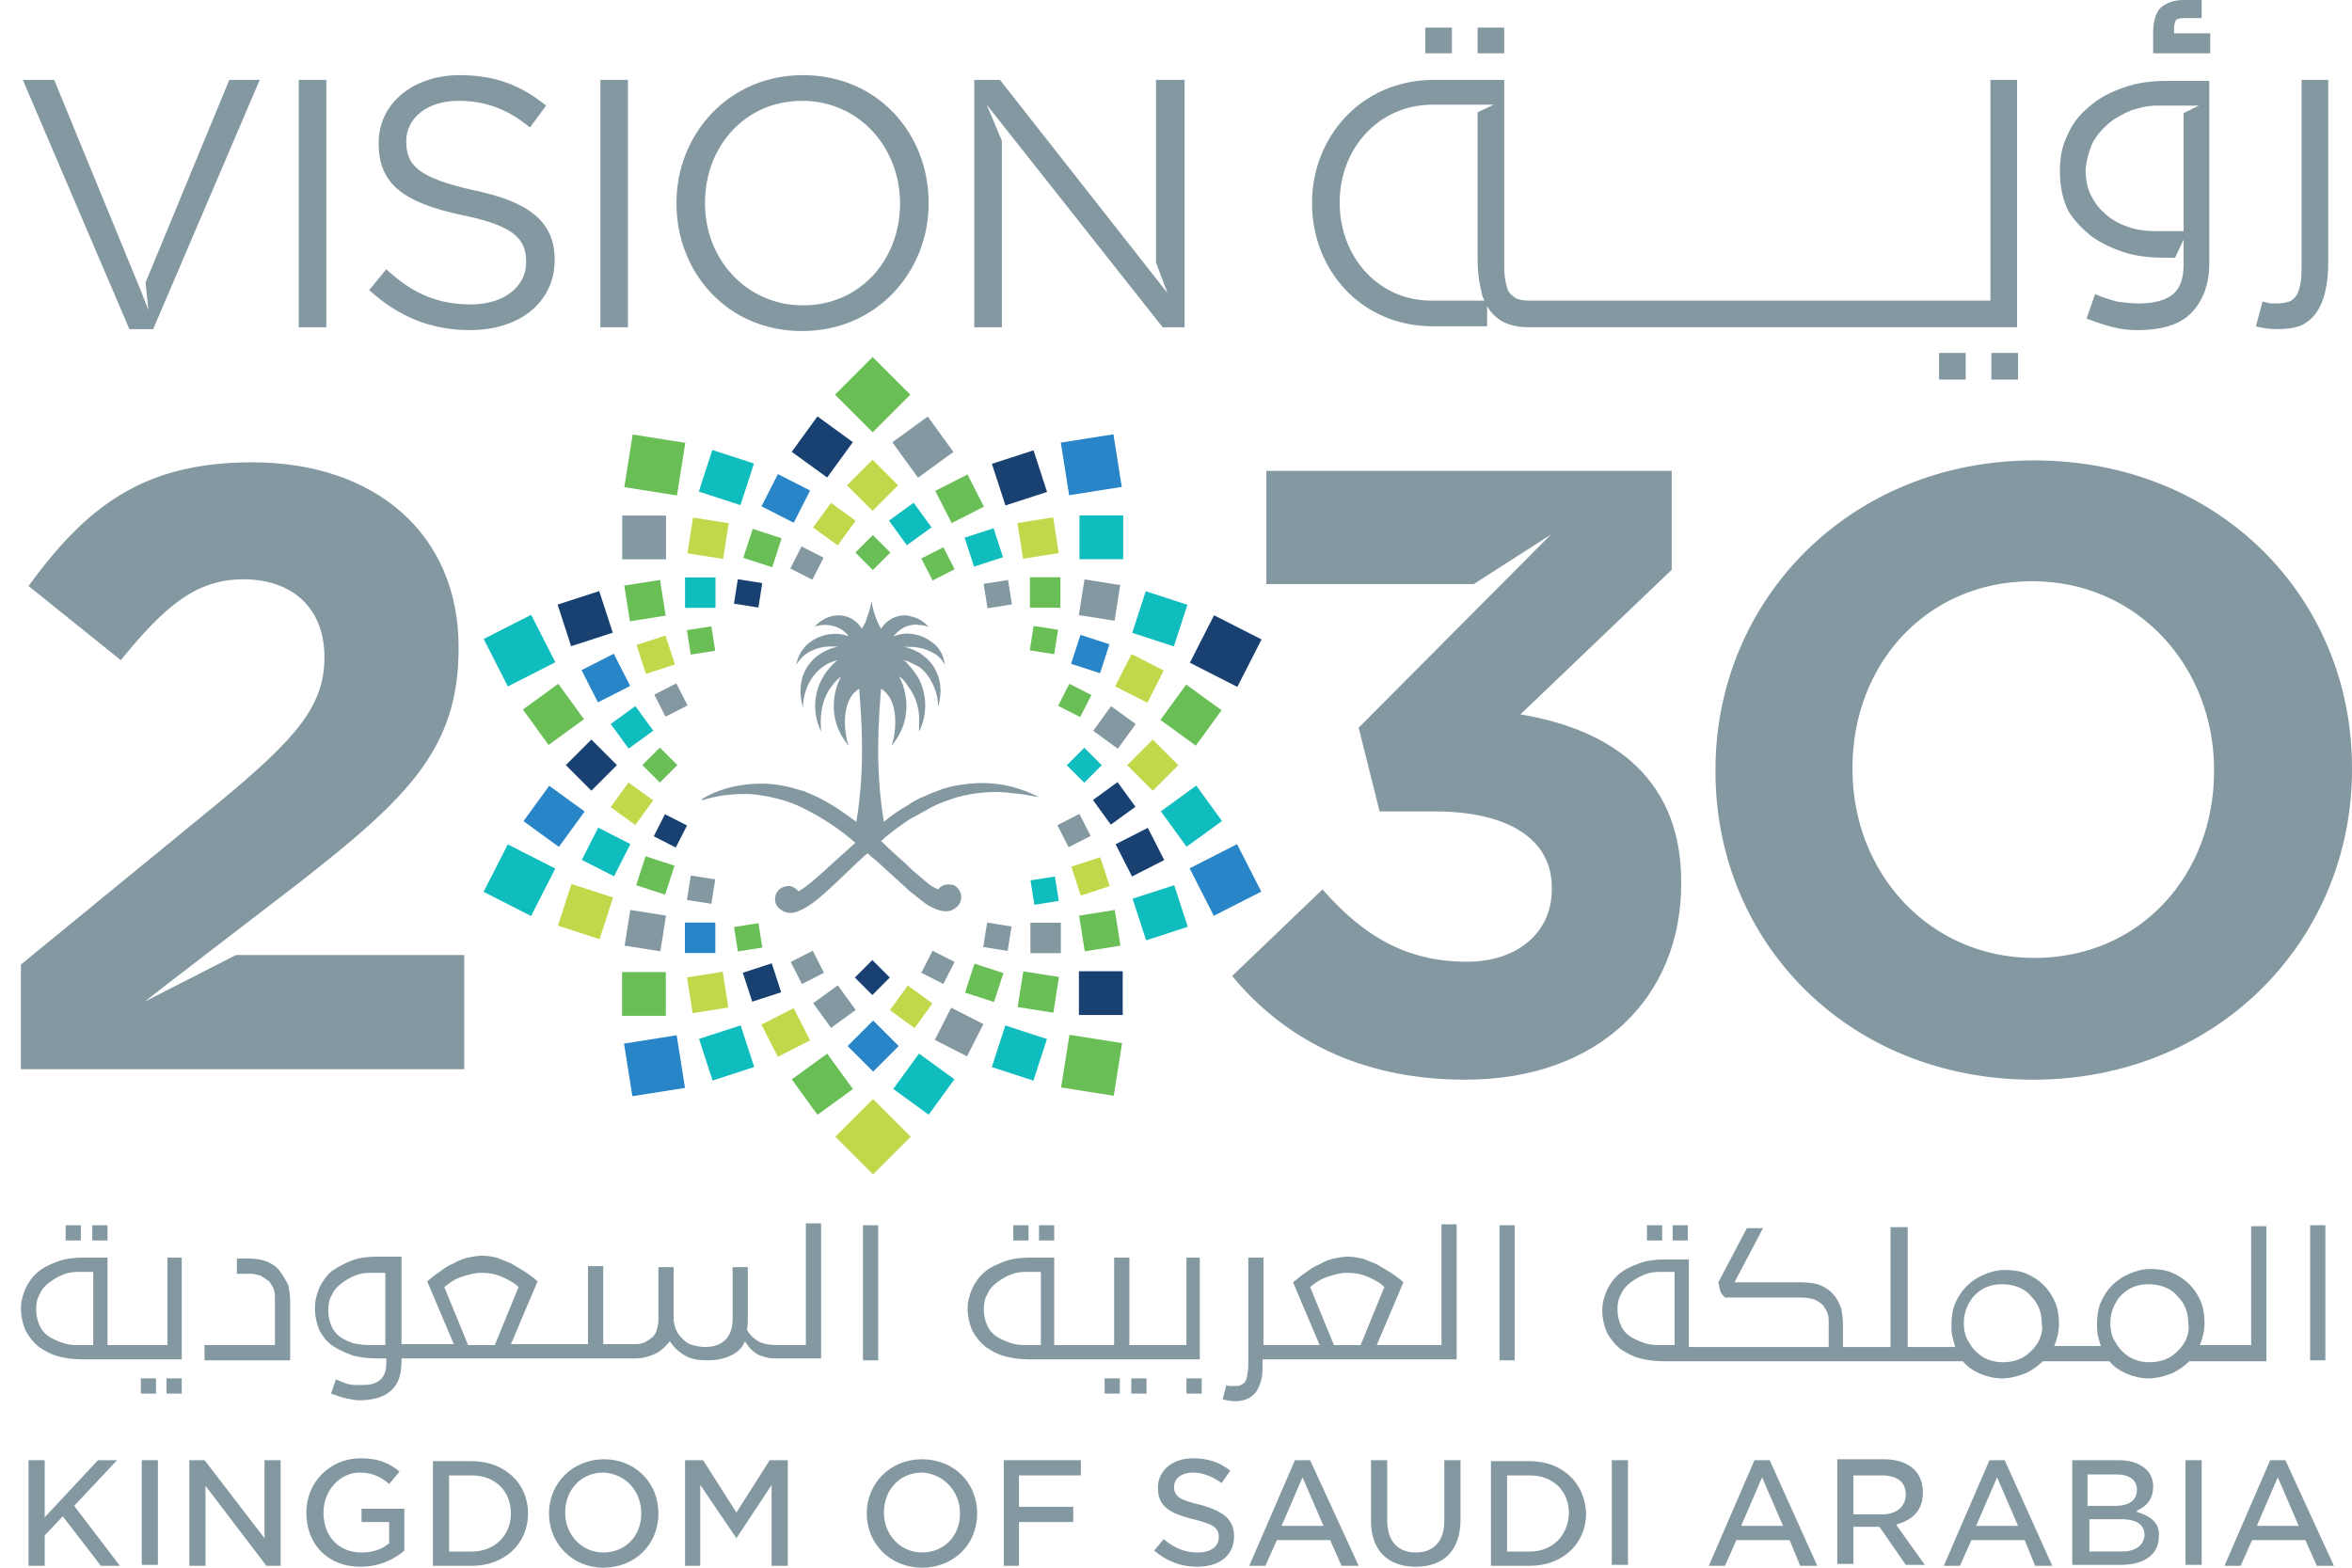 <svg width="90" height="60" viewBox="0 0 90 60" fill="none" xmlns="http://www.w3.org/2000/svg">
<g id="Group">
<g id="Group_2">
<path id="Vector" d="M12.487 12.525H11.432V3.058H12.487V12.525ZM21.225 9.94C21.225 11.578 19.878 12.634 17.985 12.634C16.492 12.634 15.254 12.124 14.126 11.105L14.781 10.304C15.764 11.214 16.711 11.651 18.021 11.651C19.296 11.651 20.133 10.959 20.133 10.049V10.012C20.133 9.139 19.66 8.629 17.657 8.228C15.473 7.755 14.49 7.063 14.49 5.498V5.461C14.49 3.969 15.801 2.876 17.585 2.876C18.968 2.876 19.951 3.277 20.898 4.042L20.279 4.879C19.405 4.151 18.531 3.859 17.548 3.859C16.31 3.859 15.546 4.551 15.546 5.389V5.425C15.546 6.335 16.019 6.809 18.131 7.282C20.242 7.719 21.225 8.483 21.225 9.94ZM30.728 2.876C27.852 2.876 25.886 5.17 25.886 7.755V7.792C25.886 10.413 27.815 12.67 30.691 12.67C33.568 12.67 35.534 10.377 35.534 7.792V7.755C35.534 5.134 33.604 2.876 30.728 2.876ZM34.441 7.792C34.441 9.94 32.912 11.687 30.728 11.687C28.58 11.687 26.978 9.94 26.978 7.792V7.755C26.978 5.607 28.507 3.859 30.691 3.859C32.876 3.859 34.441 5.643 34.441 7.792ZM22.973 3.058H24.029V12.525H22.973V3.058ZM4.951 12.597L0.873 3.058H2.075L2.657 4.478L5.424 11.214L5.679 11.869L5.57 10.813L8.774 3.058H9.939L5.861 12.597H4.951ZM44.272 3.058H45.328V12.525H44.49L37.755 4.005L38.337 5.389V12.525H37.281V3.058H38.264L44.672 11.214L44.235 10.049V3.058H44.272Z" fill="#8498A2"/>
<path id="Vector_2" d="M74.199 14.527V13.507H75.218V14.527H74.199ZM76.201 14.527V13.507H77.221V14.527H76.201ZM55.558 2.039H54.538V1.056H55.558V2.039ZM80.06 9.066C80.424 9.32 80.898 9.539 81.371 9.685C81.881 9.83 82.391 9.867 82.973 9.867H83.228L83.555 9.175V10.158C83.555 10.668 83.41 11.068 83.119 11.287C82.827 11.505 82.391 11.614 81.844 11.614C81.553 11.614 81.262 11.578 81.007 11.541C80.752 11.469 80.461 11.396 80.17 11.25L79.842 12.197C80.242 12.342 80.57 12.451 80.861 12.524C81.153 12.597 81.444 12.634 81.772 12.634C82.755 12.634 83.446 12.415 83.883 11.942C84.32 11.469 84.539 10.85 84.539 10.085V3.095H82.937C82.318 3.095 81.772 3.167 81.262 3.35C80.752 3.532 80.315 3.75 79.951 4.078C79.587 4.369 79.296 4.733 79.114 5.17C78.895 5.607 78.823 6.044 78.823 6.553C78.823 7.136 78.932 7.646 79.15 8.083C79.369 8.447 79.696 8.774 80.06 9.066ZM80.06 5.498C80.206 5.206 80.424 4.951 80.679 4.733C80.934 4.515 81.225 4.369 81.553 4.223C81.881 4.114 82.209 4.041 82.536 4.041H84.138L83.555 4.333V8.847H82.536C82.172 8.847 81.808 8.811 81.48 8.702C81.153 8.592 80.861 8.447 80.606 8.228C80.352 8.01 80.17 7.791 80.024 7.5C79.878 7.209 79.805 6.881 79.805 6.481C79.842 6.153 79.915 5.825 80.06 5.498ZM57.56 2.039H56.541V1.056H57.56V2.039ZM87.124 12.597C86.869 12.597 86.577 12.561 86.323 12.488L86.577 11.541C86.687 11.578 86.796 11.578 86.869 11.614C86.942 11.614 87.014 11.614 87.124 11.614C87.306 11.614 87.488 11.578 87.597 11.541C87.706 11.505 87.815 11.396 87.888 11.287C87.961 11.177 87.997 10.995 88.034 10.813C88.07 10.631 88.07 10.376 88.07 10.085V3.058H89.09V10.085C89.09 10.486 89.053 10.813 88.98 11.141C88.907 11.469 88.798 11.723 88.653 11.942C88.507 12.16 88.289 12.342 88.07 12.451C87.779 12.561 87.488 12.597 87.124 12.597ZM84.575 2.039H82.391V1.238C82.391 0.801 82.5 0.473 82.682 0.291C82.9 0.109 83.192 0 83.555 0H84.247V0.692H83.555C83.41 0.692 83.301 0.728 83.264 0.765C83.228 0.837 83.192 0.947 83.192 1.056V1.274H84.575V2.039ZM54.83 12.488H56.905V11.723C56.941 11.76 56.941 11.796 56.978 11.833C57.123 12.051 57.342 12.233 57.56 12.342C57.815 12.451 58.106 12.524 58.47 12.524H77.184V3.058H76.165V11.505H75.109H58.507C58.325 11.505 58.143 11.469 58.033 11.432C57.924 11.359 57.815 11.287 57.742 11.177C57.669 11.068 57.633 10.886 57.597 10.704C57.56 10.522 57.56 10.267 57.56 9.976V3.058H54.866C52.099 3.058 50.206 5.243 50.206 7.755V7.791C50.206 10.303 52.063 12.488 54.83 12.488ZM51.262 7.755C51.262 5.68 52.754 4.005 54.83 4.005H57.16L56.541 4.296V9.939C56.541 10.34 56.577 10.668 56.65 10.995C56.686 11.177 56.723 11.359 56.796 11.505H54.83C52.754 11.541 51.262 9.83 51.262 7.755Z" fill="#8498A2"/>
<g id="Group_3">
<path id="Vector_3" d="M4.587 59.928H3.859L2.402 58.034L1.711 58.763V59.928H1.092V55.886H1.711V58.071L3.75 55.886H4.478L2.839 57.634L4.587 59.928Z" fill="#8498A2"/>
<path id="Vector_4" d="M6.043 55.886H5.424V59.891H6.043V55.886Z" fill="#8498A2"/>
<path id="Vector_5" d="M10.74 55.886V59.928H10.194L7.864 56.869V59.928H7.245V55.886H7.828L10.121 58.872V55.886H10.74Z" fill="#8498A2"/>
<path id="Vector_6" d="M15.472 57.707V59.345C15.145 59.636 14.562 59.964 13.798 59.964C12.56 59.964 11.722 59.127 11.722 57.889C11.722 56.724 12.633 55.813 13.798 55.813C14.417 55.813 14.854 55.959 15.29 56.323L14.89 56.797C14.599 56.542 14.271 56.36 13.761 56.36C12.997 56.36 12.378 57.051 12.378 57.889C12.378 58.799 12.96 59.418 13.834 59.418C14.235 59.418 14.599 59.309 14.854 59.09H14.89V58.253H13.834V57.743H15.472V57.707Z" fill="#8498A2"/>
<path id="Vector_7" d="M18.058 55.923H16.565V59.928H18.058C19.296 59.928 20.206 59.09 20.206 57.925C20.206 56.76 19.296 55.923 18.058 55.923ZM18.058 59.382H17.184V56.469H18.058C18.931 56.469 19.55 57.051 19.55 57.925C19.55 58.763 18.931 59.382 18.058 59.382Z" fill="#8498A2"/>
<path id="Vector_8" d="M23.119 55.85C21.917 55.85 21.007 56.76 21.007 57.925C21.007 59.09 21.917 60 23.082 60C24.284 60 25.194 59.126 25.194 57.925C25.194 56.723 24.284 55.85 23.119 55.85ZM24.539 57.925C24.539 58.799 23.92 59.418 23.082 59.418C22.281 59.418 21.626 58.762 21.626 57.888C21.626 57.015 22.245 56.359 23.082 56.359C23.92 56.396 24.539 57.051 24.539 57.925Z" fill="#8498A2"/>
<path id="Vector_9" d="M30.145 55.886V59.928H29.526V56.833L28.179 58.872L26.796 56.833V59.928H26.213V55.886H26.905L28.179 57.889L29.453 55.886H30.145Z" fill="#8498A2"/>
<path id="Vector_10" d="M35.279 55.85C34.077 55.85 33.167 56.76 33.167 57.925C33.167 59.09 34.077 60 35.279 60C36.48 60 37.391 59.126 37.391 57.925C37.391 56.723 36.48 55.85 35.279 55.85ZM36.735 57.925C36.735 58.799 36.116 59.418 35.279 59.418C34.478 59.418 33.823 58.762 33.823 57.888C33.823 57.015 34.441 56.359 35.279 56.359C36.08 56.396 36.735 57.051 36.735 57.925Z" fill="#8498A2"/>
<path id="Vector_11" d="M38.992 56.469V57.67H41.068V58.253H38.992V59.928H38.41V55.886H41.359V56.469H38.992Z" fill="#8498A2"/>
<path id="Vector_12" d="M47.221 58.799C47.221 59.527 46.675 59.964 45.801 59.964C45.182 59.964 44.636 59.745 44.163 59.345L44.527 58.908C44.964 59.272 45.364 59.418 45.837 59.418C46.311 59.418 46.638 59.199 46.638 58.835C46.638 58.471 46.42 58.326 45.655 58.144C44.782 57.925 44.308 57.67 44.308 56.942C44.308 56.287 44.854 55.813 45.655 55.813C46.202 55.813 46.675 55.959 47.075 56.287L46.748 56.76C46.383 56.505 46.019 56.36 45.655 56.36C45.218 56.36 44.927 56.578 44.927 56.906C44.927 57.27 45.146 57.415 45.947 57.597C46.857 57.852 47.221 58.18 47.221 58.799Z" fill="#8498A2"/>
<path id="Vector_13" d="M50.133 55.886H49.551L47.803 59.928H48.422L48.859 58.944H50.898L51.335 59.928H51.99L50.133 55.886ZM49.041 58.398L49.842 56.542L50.643 58.398H49.041Z" fill="#8498A2"/>
<path id="Vector_14" d="M55.886 55.886V58.18C55.886 59.309 55.267 59.964 54.175 59.964C53.082 59.964 52.463 59.309 52.463 58.216V55.886H53.082V58.18C53.082 58.981 53.483 59.418 54.175 59.418C54.866 59.418 55.267 58.981 55.267 58.216V55.886H55.886Z" fill="#8498A2"/>
<path id="Vector_15" d="M58.544 55.923H57.051V59.928H58.544C59.782 59.928 60.692 59.09 60.692 57.925C60.655 56.76 59.782 55.923 58.544 55.923ZM58.544 59.382H57.67V56.469H58.544C59.417 56.469 60.036 57.051 60.036 57.925C60 58.763 59.417 59.382 58.544 59.382Z" fill="#8498A2"/>
<path id="Vector_16" d="M62.294 55.886H61.675V59.891H62.294V55.886Z" fill="#8498A2"/>
<path id="Vector_17" d="M67.718 55.886H67.136L65.388 59.928H66.007L66.444 58.944H68.483L68.883 59.928H69.539L67.718 55.886ZM66.626 58.398L67.427 56.542L68.228 58.398H66.626Z" fill="#8498A2"/>
<path id="Vector_18" d="M72.561 58.362L72.634 58.325C73.253 58.143 73.58 57.743 73.58 57.124C73.58 56.76 73.471 56.468 73.253 56.25C72.998 55.995 72.597 55.85 72.088 55.85H70.304V59.855H70.923V58.435H71.906L71.942 58.471L72.925 59.891H73.653L72.561 58.362ZM70.923 57.961V56.469H72.015C72.597 56.469 72.925 56.723 72.925 57.197C72.925 57.67 72.561 57.961 72.015 57.961H70.923Z" fill="#8498A2"/>
<path id="Vector_19" d="M76.71 55.886H76.128L74.38 59.928H74.999L75.436 58.944H77.475L77.876 59.928H78.531L76.71 55.886ZM75.618 58.398L76.419 56.542L77.22 58.398H75.618Z" fill="#8498A2"/>
<path id="Vector_20" d="M81.845 57.889L81.736 57.852L81.845 57.779C82.209 57.597 82.391 57.306 82.391 56.906C82.391 56.651 82.318 56.432 82.136 56.25C81.918 56.032 81.553 55.886 81.08 55.886H79.296V59.891H81.153C82.063 59.891 82.609 59.491 82.609 58.799C82.646 58.362 82.391 58.071 81.845 57.889ZM79.915 56.432H81.007C81.481 56.432 81.772 56.651 81.772 57.015C81.772 57.415 81.481 57.634 80.934 57.634H79.879V56.432H79.915ZM81.189 59.381H79.951V58.144H81.153C81.954 58.144 82.063 58.508 82.063 58.763C82.027 59.163 81.699 59.381 81.189 59.381Z" fill="#8498A2"/>
<path id="Vector_21" d="M84.248 55.886H83.629V59.891H84.248V55.886Z" fill="#8498A2"/>
<path id="Vector_22" d="M87.451 55.886H86.869L85.121 59.928H85.74L86.177 58.944H88.216L88.653 59.928H89.308L87.451 55.886ZM86.359 58.398L87.16 56.542L87.961 58.398H86.359Z" fill="#8498A2"/>
<path id="Vector_23" d="M64.587 46.894H64.005V47.476H64.587V46.894ZM57.379 52.063H57.961V46.894H57.379V52.063ZM6.99 48.132H6.407V51.481H4.114V48.132H3.203C2.839 48.132 2.512 48.168 2.22 48.277C1.929 48.386 1.674 48.496 1.456 48.678C1.237 48.86 1.092 49.078 0.983 49.297C0.873 49.551 0.801 49.806 0.801 50.061C0.801 50.389 0.873 50.68 0.983 50.935C1.128 51.19 1.274 51.372 1.492 51.554C1.711 51.7 1.966 51.845 2.257 51.918C2.548 51.991 2.839 52.027 3.167 52.027H6.954V48.132H6.99ZM3.531 51.481H2.949C2.73 51.481 2.512 51.445 2.33 51.372C2.148 51.299 1.966 51.226 1.82 51.117C1.674 51.008 1.565 50.862 1.492 50.68C1.419 50.498 1.383 50.316 1.383 50.097C1.383 49.879 1.419 49.697 1.529 49.515C1.602 49.333 1.747 49.187 1.893 49.078C2.038 48.969 2.22 48.86 2.402 48.787C2.585 48.714 2.767 48.678 2.985 48.678H3.568V51.481H3.531ZM5.388 53.338H5.97V52.755H5.388V53.338ZM4.114 46.894H3.531V47.476H4.114V46.894ZM39.357 46.894H38.774V47.476H39.357V46.894ZM6.371 53.338H6.954V52.755H6.371V53.338ZM40.34 46.894H39.757V47.476H40.34V46.894ZM63.604 46.894H63.022V47.476H63.604V46.894ZM3.094 46.894H2.512V47.476H3.094V46.894ZM42.269 53.338H42.852V52.755H42.269V53.338ZM45.983 48.132H45.4V51.481H43.216V48.132H42.633V51.481H40.34V48.132H39.429C39.065 48.132 38.738 48.168 38.446 48.277C38.155 48.386 37.9 48.496 37.682 48.678C37.463 48.86 37.318 49.078 37.209 49.297C37.099 49.551 37.026 49.806 37.026 50.061C37.026 50.389 37.099 50.68 37.209 50.935C37.354 51.19 37.5 51.372 37.718 51.554C37.937 51.7 38.192 51.845 38.483 51.918C38.774 51.991 39.065 52.027 39.393 52.027H45.91V48.132H45.983ZM39.757 51.481H39.211C38.993 51.481 38.774 51.445 38.592 51.372C38.41 51.299 38.228 51.226 38.082 51.117C37.937 51.008 37.828 50.862 37.755 50.68C37.682 50.498 37.645 50.316 37.645 50.097C37.645 49.879 37.682 49.697 37.791 49.515C37.864 49.333 38.01 49.187 38.155 49.078C38.301 48.969 38.483 48.86 38.665 48.787C38.847 48.714 39.029 48.678 39.247 48.678H39.83V51.481H39.757ZM43.289 53.338H43.871V52.755H43.289V53.338ZM10.704 48.641C10.558 48.459 10.376 48.35 10.194 48.277C10.012 48.204 9.757 48.168 9.502 48.168H9.065V48.75H9.575C9.72 48.75 9.83 48.787 9.975 48.823C10.085 48.896 10.194 48.969 10.303 49.042C10.376 49.151 10.449 49.26 10.485 49.369C10.521 49.479 10.521 49.624 10.521 49.806V51.481H7.827V52.063H11.104V49.806C11.104 49.588 11.068 49.369 11.031 49.187C10.922 48.969 10.813 48.787 10.704 48.641ZM55.121 51.481H52.682L53.701 49.078C53.556 48.932 53.374 48.823 53.228 48.714C53.046 48.605 52.864 48.496 52.682 48.386C52.5 48.313 52.318 48.241 52.136 48.168C51.954 48.132 51.772 48.095 51.59 48.095C51.408 48.095 51.226 48.132 51.044 48.168C50.862 48.204 50.679 48.277 50.498 48.386C50.315 48.459 50.133 48.568 49.951 48.714C49.769 48.823 49.624 48.969 49.478 49.078L50.498 51.481H48.349V48.132H47.767V52.173C47.767 52.318 47.767 52.464 47.73 52.573C47.73 52.682 47.694 52.792 47.658 52.864C47.621 52.937 47.548 52.974 47.476 53.01C47.403 53.047 47.33 53.047 47.221 53.047C47.184 53.047 47.111 53.047 47.075 53.047C47.039 53.047 46.966 53.047 46.929 53.01L46.784 53.556C46.929 53.593 47.111 53.629 47.257 53.629C47.476 53.629 47.621 53.593 47.767 53.52C47.913 53.447 48.022 53.338 48.095 53.229C48.167 53.083 48.24 52.937 48.277 52.755C48.313 52.573 48.313 52.355 48.313 52.136V52.027H55.74V46.857H55.158V51.481H55.121ZM51.044 51.481L50.133 49.26C50.352 49.078 50.57 48.932 50.825 48.86C51.044 48.787 51.298 48.714 51.553 48.714C51.808 48.714 52.063 48.75 52.318 48.86C52.573 48.969 52.791 49.078 52.973 49.26L52.063 51.481H51.044ZM45.4 53.338H45.983V52.755H45.4V53.338ZM88.398 46.894V52.063H88.981V46.894H88.398ZM86.141 51.481H84.175C84.284 51.226 84.357 50.935 84.357 50.644C84.357 50.352 84.32 50.061 84.211 49.806C84.102 49.551 83.957 49.333 83.774 49.151C83.592 48.969 83.374 48.823 83.119 48.714C82.864 48.605 82.573 48.568 82.282 48.568C81.99 48.568 81.736 48.641 81.481 48.75C81.226 48.86 81.007 49.005 80.825 49.187C80.643 49.369 80.498 49.588 80.388 49.843C80.279 50.097 80.243 50.389 80.243 50.68C80.243 50.826 80.243 50.971 80.279 51.117C80.316 51.263 80.352 51.408 80.388 51.517H78.605C78.714 51.263 78.787 50.971 78.787 50.68C78.787 50.389 78.75 50.097 78.641 49.843C78.532 49.588 78.386 49.369 78.204 49.187C78.022 49.005 77.803 48.86 77.549 48.75C77.294 48.641 77.002 48.605 76.711 48.605C76.42 48.605 76.165 48.678 75.91 48.787C75.655 48.896 75.437 49.042 75.255 49.224C75.073 49.406 74.927 49.624 74.818 49.879C74.709 50.134 74.672 50.425 74.672 50.717C74.672 50.862 74.672 51.008 74.709 51.153C74.745 51.299 74.782 51.445 74.818 51.554H72.998V46.966H72.342V51.554H70.522V50.68C70.522 50.462 70.486 50.243 70.449 50.061C70.376 49.879 70.303 49.697 70.158 49.551C70.012 49.369 69.83 49.26 69.648 49.187C69.466 49.114 69.211 49.078 68.92 49.078H66.371L67.464 47.003H66.845L65.752 49.078C65.789 49.187 65.789 49.297 65.825 49.406C65.862 49.515 65.934 49.588 66.007 49.661H68.956C69.138 49.661 69.284 49.697 69.43 49.733C69.575 49.806 69.684 49.879 69.757 49.952C69.83 50.061 69.903 50.17 69.939 50.28C69.976 50.389 69.976 50.534 69.976 50.68V51.554H64.624V48.204H63.714C63.349 48.204 63.022 48.241 62.731 48.35C62.439 48.459 62.184 48.568 61.966 48.75C61.748 48.932 61.602 49.151 61.493 49.369C61.383 49.624 61.311 49.879 61.311 50.134C61.311 50.462 61.383 50.753 61.493 51.008C61.638 51.263 61.784 51.445 62.002 51.627C62.221 51.772 62.476 51.918 62.767 51.991C63.058 52.064 63.349 52.1 63.677 52.1H75.109C75.291 52.318 75.51 52.464 75.765 52.573C76.019 52.682 76.311 52.755 76.602 52.755C76.893 52.755 77.185 52.682 77.476 52.573C77.731 52.464 77.986 52.282 78.168 52.1H80.716C80.898 52.318 81.117 52.464 81.371 52.573C81.626 52.682 81.918 52.755 82.209 52.755C82.5 52.755 82.791 52.682 83.083 52.573C83.338 52.464 83.592 52.282 83.774 52.1H86.724V46.93H86.141V51.481ZM64.041 51.481H63.459C63.24 51.481 63.022 51.445 62.84 51.372C62.658 51.299 62.476 51.226 62.33 51.117C62.184 51.008 62.075 50.862 62.002 50.68C61.93 50.498 61.893 50.316 61.893 50.097C61.893 49.879 61.93 49.697 62.039 49.515C62.112 49.333 62.257 49.187 62.403 49.078C62.548 48.969 62.731 48.86 62.913 48.787C63.095 48.714 63.277 48.678 63.495 48.678H64.078V51.481H64.041ZM78.058 51.226C77.986 51.408 77.876 51.554 77.731 51.7C77.585 51.845 77.439 51.954 77.257 52.027C77.075 52.1 76.857 52.136 76.638 52.136C76.42 52.136 76.238 52.1 76.056 52.027C75.874 51.954 75.728 51.845 75.583 51.7C75.437 51.554 75.364 51.408 75.255 51.226C75.182 51.044 75.146 50.862 75.146 50.644C75.146 50.425 75.182 50.243 75.255 50.061C75.328 49.879 75.437 49.697 75.546 49.588C75.692 49.442 75.838 49.333 76.019 49.26C76.201 49.187 76.384 49.151 76.602 49.151C76.82 49.151 77.039 49.187 77.221 49.26C77.403 49.333 77.585 49.442 77.694 49.588C77.84 49.733 77.949 49.879 78.022 50.061C78.095 50.243 78.131 50.462 78.131 50.68C78.168 50.826 78.131 51.044 78.058 51.226ZM83.665 51.226C83.592 51.408 83.483 51.554 83.338 51.7C83.192 51.845 83.046 51.954 82.864 52.027C82.682 52.1 82.464 52.136 82.245 52.136C82.027 52.136 81.845 52.1 81.663 52.027C81.481 51.954 81.335 51.845 81.189 51.7C81.044 51.554 80.971 51.408 80.862 51.226C80.789 51.044 80.752 50.862 80.752 50.644C80.752 50.425 80.789 50.243 80.862 50.061C80.935 49.879 81.044 49.697 81.153 49.588C81.299 49.442 81.444 49.333 81.626 49.26C81.808 49.187 81.99 49.151 82.209 49.151C82.427 49.151 82.646 49.187 82.828 49.26C83.01 49.333 83.192 49.442 83.301 49.588C83.447 49.733 83.556 49.879 83.629 50.061C83.702 50.243 83.738 50.462 83.738 50.68C83.774 50.826 83.738 51.044 83.665 51.226ZM30.764 51.481H29.818C29.49 51.481 29.199 51.445 29.017 51.335C28.835 51.226 28.689 51.081 28.58 50.898C28.616 50.753 28.616 50.571 28.616 50.352V48.496H28.034V50.462C28.034 50.789 27.961 51.044 27.779 51.263C27.597 51.445 27.342 51.554 26.978 51.554C26.796 51.554 26.65 51.517 26.505 51.481C26.359 51.445 26.25 51.372 26.14 51.263C26.031 51.153 25.959 51.081 25.886 50.935C25.813 50.789 25.813 50.68 25.776 50.534V48.496H25.194V50.498C25.194 50.68 25.157 50.826 25.121 50.935C25.085 51.044 25.012 51.153 24.903 51.226C24.793 51.299 24.721 51.372 24.575 51.408C24.466 51.445 24.32 51.445 24.211 51.445H23.082V48.459H22.5V51.445H19.551L20.57 49.042C20.424 48.896 20.242 48.787 20.097 48.678C19.915 48.568 19.733 48.459 19.551 48.35C19.369 48.277 19.187 48.204 19.005 48.132C18.823 48.095 18.64 48.059 18.458 48.059C18.276 48.059 18.094 48.095 17.912 48.132C17.73 48.168 17.548 48.241 17.366 48.35C17.184 48.423 17.002 48.532 16.82 48.678C16.638 48.787 16.492 48.932 16.347 49.042L17.366 51.445H15.364V48.095H14.454C14.089 48.095 13.762 48.132 13.47 48.241C13.179 48.35 12.924 48.496 12.706 48.641C12.488 48.823 12.342 49.042 12.233 49.26C12.123 49.515 12.051 49.77 12.051 50.061C12.051 50.389 12.123 50.68 12.233 50.935C12.378 51.19 12.524 51.372 12.742 51.517C12.961 51.663 13.216 51.772 13.507 51.882C13.798 51.954 14.089 51.991 14.417 51.991H14.781V52.173C14.781 52.464 14.708 52.682 14.526 52.828C14.344 52.974 14.126 53.01 13.798 53.01C13.616 53.01 13.47 53.01 13.325 52.974C13.179 52.937 13.034 52.864 12.852 52.792L12.669 53.338C12.888 53.411 13.07 53.483 13.252 53.52C13.434 53.556 13.58 53.593 13.762 53.593C14.308 53.593 14.745 53.447 15 53.192C15.255 52.937 15.364 52.573 15.364 52.1V51.991H24.32C24.611 51.991 24.83 51.918 25.085 51.809C25.303 51.7 25.485 51.517 25.631 51.335C25.776 51.554 25.959 51.736 26.213 51.882C26.468 52.027 26.723 52.063 27.087 52.063C27.451 52.063 27.742 51.991 27.961 51.882C28.216 51.772 28.398 51.59 28.507 51.335C28.543 51.408 28.616 51.481 28.689 51.59C28.762 51.663 28.835 51.736 28.944 51.809C29.053 51.882 29.199 51.918 29.344 51.954C29.454 51.991 29.599 51.991 29.745 51.991H31.42V46.821H30.837V51.481H30.764ZM14.708 51.481H14.126C13.907 51.481 13.689 51.445 13.507 51.408C13.325 51.335 13.143 51.263 12.997 51.153C12.852 51.044 12.742 50.898 12.669 50.717C12.597 50.534 12.56 50.352 12.56 50.134C12.56 49.916 12.597 49.733 12.706 49.551C12.779 49.369 12.924 49.224 13.07 49.114C13.216 49.005 13.398 48.896 13.58 48.823C13.762 48.75 13.944 48.714 14.162 48.714H14.745V51.481H14.708ZM17.912 51.481L17.002 49.26C17.221 49.078 17.439 48.932 17.694 48.86C17.912 48.787 18.167 48.714 18.422 48.714C18.677 48.714 18.932 48.75 19.187 48.86C19.441 48.969 19.66 49.078 19.842 49.26L18.932 51.481H17.912ZM33.022 52.063H33.604V46.894H33.022V52.063Z" fill="#8498A2"/>
</g>
</g>
<g id="Group_4">
<path id="Vector_24" d="M77.84 17.621C70.776 17.621 65.643 22.973 65.643 29.454V29.526C65.643 36.044 70.704 41.323 77.803 41.323C84.866 41.323 90 35.971 90 29.454V29.381C90 22.864 84.903 17.621 77.84 17.621ZM84.721 29.526C84.721 33.459 81.917 36.663 77.84 36.663C73.798 36.663 70.886 33.386 70.886 29.454V29.381C70.886 25.449 73.689 22.245 77.767 22.245C81.808 22.245 84.721 25.522 84.721 29.454V29.526ZM9.028 36.553H17.766V40.922H0.8V36.917L8.446 30.655C11.286 28.289 12.415 27.051 12.415 25.158C12.415 23.228 11.14 22.172 9.32 22.172C7.536 22.172 6.334 23.155 4.623 25.267L1.092 22.427C3.349 19.332 5.533 17.694 9.647 17.694C14.38 17.694 17.548 20.461 17.548 24.757V24.83C17.548 28.653 15.582 30.546 11.541 33.713L6.516 37.573L5.533 38.337L9.028 36.553ZM64.332 33.75V33.823C64.332 38.155 61.201 41.323 56.068 41.323C51.954 41.323 49.077 39.684 47.148 37.354L50.606 34.041C52.172 35.825 53.81 36.808 56.141 36.808C58.034 36.808 59.381 35.716 59.381 34.041V33.968C59.381 32.111 57.706 31.056 54.903 31.056H52.791L51.99 27.852L59.344 20.461L56.395 22.354H48.458V18.022H63.968V21.808L58.179 27.342C61.274 27.852 64.332 29.49 64.332 33.75Z" fill="#8498A2"/>
<path id="Vector_25" d="M39.757 30.51C39.612 30.437 39.321 30.291 38.956 30.182C38.41 30 37.646 29.891 36.772 30.037C36.481 30.073 36.153 30.146 35.825 30.291C35.789 30.291 35.752 30.328 35.716 30.328C35.534 30.401 35.389 30.473 35.206 30.546C35.061 30.619 34.915 30.692 34.77 30.801C34.442 30.983 34.114 31.202 33.823 31.456C33.459 29.308 33.641 27.342 33.714 26.359C34.478 26.833 34.26 28.18 34.114 28.544C35.061 27.415 34.587 26.214 34.405 25.886C34.551 25.995 34.66 26.105 34.733 26.25C35.024 26.614 35.134 27.015 35.17 27.379C35.17 27.561 35.17 27.743 35.17 27.889C35.17 27.925 35.17 27.961 35.17 27.998C35.425 27.488 35.534 26.76 35.17 25.995C35.061 25.813 34.915 25.595 34.733 25.413C34.697 25.34 34.624 25.303 34.551 25.267C34.624 25.267 34.66 25.303 34.733 25.303C34.879 25.376 35.024 25.449 35.17 25.522C35.461 25.74 35.643 26.032 35.752 26.323C35.862 26.578 35.898 26.833 35.898 27.051C36.08 26.396 35.971 25.922 35.752 25.558C35.607 25.303 35.389 25.121 35.17 24.976C35.024 24.903 34.879 24.83 34.733 24.794C34.66 24.757 34.587 24.757 34.515 24.757C34.587 24.757 34.66 24.757 34.733 24.757C34.879 24.757 35.024 24.757 35.17 24.794C35.425 24.83 35.607 24.939 35.752 25.012C36.007 25.158 36.117 25.376 36.153 25.449C36.117 25.121 35.971 24.83 35.752 24.648C35.571 24.503 35.389 24.393 35.17 24.32C35.024 24.284 34.879 24.248 34.733 24.248C34.551 24.248 34.369 24.284 34.187 24.357C34.333 24.175 34.515 24.029 34.733 23.956C34.879 23.92 35.024 23.884 35.17 23.92C35.316 23.92 35.425 23.956 35.534 23.993C35.425 23.884 35.316 23.774 35.17 23.701C35.024 23.629 34.879 23.592 34.733 23.556C34.369 23.52 33.968 23.665 33.714 24.066C33.677 23.993 33.605 23.884 33.568 23.774C33.459 23.52 33.386 23.265 33.35 23.01C33.313 23.265 33.204 23.556 33.131 23.774C33.095 23.884 33.022 23.956 32.986 24.066C32.549 23.374 31.675 23.41 31.165 23.993C31.493 23.847 32.148 23.884 32.476 24.357C31.966 24.138 31.201 24.284 30.765 24.794C30.619 24.976 30.51 25.194 30.473 25.449C30.51 25.376 30.583 25.267 30.728 25.121C30.983 24.903 31.384 24.684 32.075 24.757C31.711 24.794 30.983 25.121 30.728 25.85C30.619 26.177 30.583 26.578 30.728 27.087V27.051C30.728 26.396 31.129 25.485 32.039 25.267C30.983 26.177 31.092 27.342 31.42 27.998C31.384 27.488 31.347 26.578 32.184 25.886C32.002 26.214 31.529 27.415 32.476 28.544C32.33 28.18 32.112 26.833 32.876 26.359C32.949 27.342 33.131 29.308 32.767 31.456C32.148 30.983 31.529 30.583 30.874 30.328C30.801 30.291 30.728 30.255 30.655 30.255C30 30.037 29.418 29.964 28.871 30C28.034 30.037 27.379 30.291 27.051 30.473C26.978 30.51 26.905 30.546 26.869 30.583C26.833 30.583 26.869 30.619 26.869 30.619C26.942 30.619 26.978 30.583 27.015 30.583C27.67 30.401 28.289 30.364 28.835 30.401C29.454 30.473 30.073 30.619 30.619 30.874C31.384 31.238 32.112 31.711 32.731 32.257C31.82 33.058 31.092 33.787 30.619 34.078C30.583 34.078 30.583 34.114 30.546 34.114C30.437 33.969 30.255 33.859 30.037 33.932C29.854 33.969 29.709 34.114 29.672 34.296C29.636 34.442 29.672 34.624 29.782 34.733C30.037 34.988 30.328 34.988 30.619 34.842C31.238 34.587 32.002 33.75 32.949 32.876C33.022 32.803 33.095 32.731 33.204 32.658C33.277 32.731 33.35 32.803 33.459 32.876C33.896 33.277 34.296 33.641 34.66 33.969C34.806 34.114 34.952 34.224 35.097 34.333C35.316 34.515 35.498 34.66 35.68 34.733C36.044 34.915 36.371 34.952 36.626 34.697L36.663 34.66C36.736 34.587 36.808 34.406 36.772 34.223C36.736 34.114 36.699 34.041 36.626 33.969C36.553 33.896 36.481 33.859 36.408 33.859C36.189 33.823 36.007 33.896 35.898 34.041C35.825 34.005 35.752 33.969 35.68 33.932C35.498 33.823 35.316 33.641 35.097 33.459C34.952 33.35 34.806 33.204 34.66 33.058C34.369 32.803 34.041 32.512 33.714 32.185C34.005 31.93 34.333 31.675 34.66 31.456C34.806 31.347 34.952 31.274 35.097 31.202C35.279 31.092 35.498 30.983 35.68 30.874C35.971 30.728 36.299 30.619 36.626 30.51C37.318 30.328 38.046 30.255 38.811 30.364C39.248 30.401 39.503 30.473 39.757 30.51C39.794 30.546 39.794 30.546 39.757 30.51Z" fill="#8498A2"/>
<path id="Vector_26" d="M31.965 43.504L33.407 44.946L34.849 43.504L33.407 42.062L31.965 43.504Z" fill="#C0D849"/>
<path id="Vector_27" d="M21.867 33.834L21.35 35.427L22.942 35.944L23.46 34.351L21.867 33.834Z" fill="#C0D849"/>
<path id="Vector_28" d="M27.886 20.026L26.52 19.809L26.303 21.176L27.67 21.392L27.886 20.026Z" fill="#C0D849"/>
<path id="Vector_29" d="M44.111 28.308L43.133 29.287L44.111 30.265L45.089 29.287L44.111 28.308Z" fill="#C0D849"/>
<path id="Vector_30" d="M43.3 25.035L42.671 26.268L43.904 26.896L44.532 25.663L43.3 25.035Z" fill="#C0D849"/>
<path id="Vector_31" d="M26.288 37.408L26.505 38.775L27.871 38.559L27.655 37.192L26.288 37.408Z" fill="#C0D849"/>
<path id="Vector_32" d="M38.932 20.018L39.148 21.384L40.514 21.168L40.298 19.801L38.932 20.018Z" fill="#C0D849"/>
<path id="Vector_33" d="M29.136 39.214L29.764 40.446L30.997 39.818L30.369 38.586L29.136 39.214Z" fill="#C0D849"/>
<path id="Vector_34" d="M32.41 18.574L33.389 19.552L34.367 18.574L33.389 17.596L32.41 18.574Z" fill="#C0D849"/>
<path id="Vector_35" d="M32.74 19.931L31.798 19.246L31.113 20.189L32.056 20.873L32.74 19.931Z" fill="#C0D849"/>
<path id="Vector_36" d="M35.68 38.404L34.738 37.719L34.053 38.662L34.995 39.347L35.68 38.404Z" fill="#C0D849"/>
<path id="Vector_37" d="M25.465 24.323L24.356 24.683L24.716 25.791L25.825 25.431L25.465 24.323Z" fill="#C0D849"/>
<path id="Vector_38" d="M42.104 32.809L40.996 33.169L41.356 34.276L42.464 33.916L42.104 32.809Z" fill="#C0D849"/>
<path id="Vector_39" d="M24.052 29.949L23.367 30.891L24.31 31.576L24.994 30.633L24.052 29.949Z" fill="#C0D849"/>
<path id="Vector_40" d="M47.337 32.309L45.521 33.234L46.446 35.051L48.263 34.125L47.337 32.309Z" fill="#2885C7"/>
<path id="Vector_41" d="M23.879 39.941L24.198 41.955L26.212 41.636L25.893 39.622L23.879 39.941Z" fill="#2885C7"/>
<path id="Vector_42" d="M40.592 16.94L40.911 18.954L42.925 18.635L42.606 16.622L40.592 16.94Z" fill="#2885C7"/>
<path id="Vector_43" d="M21.016 30.074L20.031 31.429L21.386 32.413L22.371 31.058L21.016 30.074Z" fill="#2885C7"/>
<path id="Vector_44" d="M31 18.775L29.767 18.146L29.139 19.379L30.371 20.007L31 18.775Z" fill="#2885C7"/>
<path id="Vector_45" d="M23.486 25.02L22.253 25.648L22.881 26.881L24.114 26.253L23.486 25.02Z" fill="#2885C7"/>
<path id="Vector_46" d="M32.433 40.036L33.412 41.014L34.39 40.036L33.412 39.058L32.433 40.036Z" fill="#2885C7"/>
<path id="Vector_47" d="M41.345 24.298L40.985 25.406L42.093 25.766L42.453 24.658L41.345 24.298Z" fill="#2885C7"/>
<path id="Vector_48" d="M26.207 35.31L26.207 36.475L27.372 36.475L27.372 35.31L26.207 35.31Z" fill="#2885C7"/>
<path id="Vector_49" d="M20.325 23.53L18.508 24.456L19.434 26.272L21.25 25.346L20.325 23.53Z" fill="#0FBCBE"/>
<path id="Vector_50" d="M19.431 32.317L18.505 34.133L20.322 35.059L21.247 33.242L19.431 32.317Z" fill="#0FBCBE"/>
<path id="Vector_51" d="M28.851 17.74L27.258 17.222L26.74 18.815L28.333 19.333L28.851 17.74Z" fill="#0FBCBE"/>
<path id="Vector_52" d="M40.062 39.766L38.469 39.248L37.952 40.841L39.545 41.359L40.062 39.766Z" fill="#0FBCBE"/>
<path id="Vector_53" d="M44.932 33.879L43.339 34.396L43.857 35.989L45.45 35.471L44.932 33.879Z" fill="#0FBCBE"/>
<path id="Vector_54" d="M45.775 30.067L44.42 31.052L45.405 32.407L46.76 31.422L45.775 30.067Z" fill="#0FBCBE"/>
<path id="Vector_55" d="M43.843 22.629L43.325 24.222L44.918 24.739L45.436 23.146L43.843 22.629Z" fill="#0FBCBE"/>
<path id="Vector_56" d="M41.306 19.728L41.306 21.402L42.981 21.402L42.981 19.728L41.306 19.728Z" fill="#0FBCBE"/>
<path id="Vector_57" d="M26.749 39.761L27.267 41.354L28.86 40.837L28.342 39.244L26.749 39.761Z" fill="#0FBCBE"/>
<path id="Vector_58" d="M34.181 41.678L35.536 42.663L36.521 41.308L35.166 40.323L34.181 41.678Z" fill="#0FBCBE"/>
<path id="Vector_59" d="M22.891 31.677L22.263 32.91L23.495 33.538L24.123 32.306L22.891 31.677Z" fill="#0FBCBE"/>
<path id="Vector_60" d="M27.378 22.099H26.213V23.264H27.378V22.099Z" fill="#0FBCBE"/>
<path id="Vector_61" d="M24.312 27.024L23.37 27.709L24.055 28.651L24.997 27.966L24.312 27.024Z" fill="#0FBCBE"/>
<path id="Vector_62" d="M36.912 20.578L37.272 21.686L38.38 21.326L38.02 20.218L36.912 20.578Z" fill="#0FBCBE"/>
<path id="Vector_63" d="M34.018 19.926L34.702 20.868L35.645 20.183L34.96 19.241L34.018 19.926Z" fill="#0FBCBE"/>
<path id="Vector_64" d="M40.367 33.546L39.432 33.694L39.58 34.629L40.515 34.481L40.367 33.546Z" fill="#0FBCBE"/>
<path id="Vector_65" d="M41.491 28.619L40.821 29.288L41.491 29.957L42.16 29.288L41.491 28.619Z" fill="#0FBCBE"/>
<path id="Vector_66" d="M46.456 23.548L45.531 25.364L47.347 26.29L48.273 24.473L46.456 23.548Z" fill="#184071"/>
<path id="Vector_67" d="M42.96 37.172H41.285V38.847H42.96V37.172Z" fill="#184071"/>
<path id="Vector_68" d="M22.93 22.622L21.337 23.139L21.854 24.732L23.447 24.215L22.93 22.622Z" fill="#184071"/>
<path id="Vector_69" d="M37.955 17.752L38.473 19.345L40.066 18.828L39.548 17.235L37.955 17.752Z" fill="#184071"/>
<path id="Vector_70" d="M30.296 17.292L31.651 18.276L32.635 16.922L31.28 15.937L30.296 17.292Z" fill="#184071"/>
<path id="Vector_71" d="M43.922 31.684L42.689 32.312L43.317 33.545L44.55 32.917L43.922 31.684Z" fill="#184071"/>
<path id="Vector_72" d="M22.629 28.305L21.651 29.283L22.629 30.262L23.607 29.283L22.629 28.305Z" fill="#184071"/>
<path id="Vector_73" d="M42.763 29.934L41.821 30.619L42.506 31.562L43.448 30.877L42.763 29.934Z" fill="#184071"/>
<path id="Vector_74" d="M28.424 37.229L28.784 38.337L29.892 37.977L29.532 36.869L28.424 37.229Z" fill="#184071"/>
<path id="Vector_75" d="M34.049 37.413L33.38 36.744L32.711 37.413L33.38 38.083L34.049 37.413Z" fill="#184071"/>
<path id="Vector_76" d="M29.168 22.317L28.233 22.169L28.085 23.104L29.02 23.252L29.168 22.317Z" fill="#184071"/>
<path id="Vector_77" d="M25.445 31.163L25.016 32.007L25.859 32.437L26.289 31.593L25.445 31.163Z" fill="#184071"/>
<path id="Vector_78" d="M25.485 19.732H23.81V21.407H25.485V19.732Z" fill="#8498A2"/>
<path id="Vector_79" d="M34.145 16.927L35.129 18.282L36.484 17.298L35.5 15.943L34.145 16.927Z" fill="#8498A2"/>
<path id="Vector_80" d="M37.631 39.195L36.398 38.567L35.77 39.8L37.003 40.428L37.631 39.195Z" fill="#8498A2"/>
<path id="Vector_81" d="M24.118 34.826L23.902 36.193L25.268 36.409L25.485 35.043L24.118 34.826Z" fill="#8498A2"/>
<path id="Vector_82" d="M41.499 22.175L41.282 23.542L42.649 23.758L42.865 22.392L41.499 22.175Z" fill="#8498A2"/>
<path id="Vector_83" d="M40.594 35.315H39.429V36.48H40.594V35.315Z" fill="#8498A2"/>
<path id="Vector_84" d="M42.516 27.028L41.831 27.97L42.774 28.655L43.459 27.712L42.516 27.028Z" fill="#8498A2"/>
<path id="Vector_85" d="M31.116 38.396L31.801 39.338L32.743 38.654L32.059 37.711L31.116 38.396Z" fill="#8498A2"/>
<path id="Vector_86" d="M31.514 21.344L30.671 20.914L30.241 21.758L31.085 22.187L31.514 21.344Z" fill="#8498A2"/>
<path id="Vector_87" d="M36.528 36.817L35.685 36.387L35.255 37.231L36.098 37.66L36.528 36.817Z" fill="#8498A2"/>
<path id="Vector_88" d="M38.707 35.459L37.772 35.31L37.624 36.245L38.559 36.394L38.707 35.459Z" fill="#8498A2"/>
<path id="Vector_89" d="M25.88 26.156L25.037 26.585L25.466 27.429L26.31 26.999L25.88 26.156Z" fill="#8498A2"/>
<path id="Vector_90" d="M41.304 31.152L40.46 31.582L40.89 32.425L41.734 31.996L41.304 31.152Z" fill="#8498A2"/>
<path id="Vector_91" d="M26.434 33.509L26.286 34.444L27.221 34.592L27.369 33.657L26.434 33.509Z" fill="#8498A2"/>
<path id="Vector_92" d="M37.639 22.346L37.787 23.281L38.722 23.133L38.574 22.198L37.639 22.346Z" fill="#8498A2"/>
<path id="Vector_93" d="M30.257 36.818L30.687 37.661L31.53 37.231L31.1 36.388L30.257 36.818Z" fill="#8498A2"/>
<path id="Vector_94" d="M26.223 16.949L24.209 16.63L23.89 18.644L25.904 18.963L26.223 16.949Z" fill="#69BE56"/>
<path id="Vector_95" d="M42.937 39.924L40.923 39.605L40.604 41.619L42.618 41.938L42.937 39.924Z" fill="#69BE56"/>
<path id="Vector_96" d="M31.951 15.105L33.393 16.546L34.834 15.105L33.393 13.663L31.951 15.105Z" fill="#69BE56"/>
<path id="Vector_97" d="M21.362 26.171L20.008 27.156L20.992 28.511L22.347 27.526L21.362 26.171Z" fill="#69BE56"/>
<path id="Vector_98" d="M45.389 26.199L44.404 27.554L45.759 28.538L46.744 27.183L45.389 26.199Z" fill="#69BE56"/>
<path id="Vector_99" d="M23.803 37.203L23.803 38.878L25.478 38.878L25.478 37.203L23.803 37.203Z" fill="#69BE56"/>
<path id="Vector_100" d="M30.298 41.311L31.282 42.666L32.637 41.681L31.653 40.326L30.298 41.311Z" fill="#69BE56"/>
<path id="Vector_101" d="M40.523 37.393L39.157 37.176L38.94 38.543L40.307 38.759L40.523 37.393Z" fill="#69BE56"/>
<path id="Vector_102" d="M25.256 22.196L23.889 22.412L24.105 23.779L25.472 23.562L25.256 22.196Z" fill="#69BE56"/>
<path id="Vector_103" d="M42.658 34.827L41.292 35.043L41.508 36.41L42.875 36.193L42.658 34.827Z" fill="#69BE56"/>
<path id="Vector_104" d="M35.789 18.787L36.417 20.02L37.65 19.392L37.022 18.159L35.789 18.787Z" fill="#69BE56"/>
<path id="Vector_105" d="M29.91 20.602L28.802 20.242L28.442 21.35L29.55 21.71L29.91 20.602Z" fill="#69BE56"/>
<path id="Vector_106" d="M38.396 37.242L37.288 36.882L36.928 37.99L38.036 38.35L38.396 37.242Z" fill="#69BE56"/>
<path id="Vector_107" d="M24.703 32.773L24.343 33.881L25.451 34.241L25.811 33.133L24.703 32.773Z" fill="#69BE56"/>
<path id="Vector_108" d="M39.412 22.093L39.412 23.258L40.577 23.258L40.577 22.093L39.412 22.093Z" fill="#69BE56"/>
<path id="Vector_109" d="M34.07 21.147L33.4 20.478L32.731 21.147L33.4 21.817L34.07 21.147Z" fill="#69BE56"/>
<path id="Vector_110" d="M27.22 23.97L26.285 24.118L26.433 25.053L27.368 24.905L27.22 23.97Z" fill="#69BE56"/>
<path id="Vector_111" d="M25.25 28.612L24.58 29.282L25.25 29.951L25.919 29.282L25.25 28.612Z" fill="#69BE56"/>
<path id="Vector_112" d="M40.919 26.17L40.489 27.014L41.333 27.443L41.763 26.6L40.919 26.17Z" fill="#69BE56"/>
<path id="Vector_113" d="M39.552 23.956L39.404 24.891L40.339 25.039L40.487 24.104L39.552 23.956Z" fill="#69BE56"/>
<path id="Vector_114" d="M28.087 35.479L28.235 36.414L29.17 36.266L29.022 35.331L28.087 35.479Z" fill="#69BE56"/>
<path id="Vector_115" d="M35.255 21.374L35.685 22.218L36.529 21.788L36.099 20.945L35.255 21.374Z" fill="#69BE56"/>
</g>
</g>
</svg>
